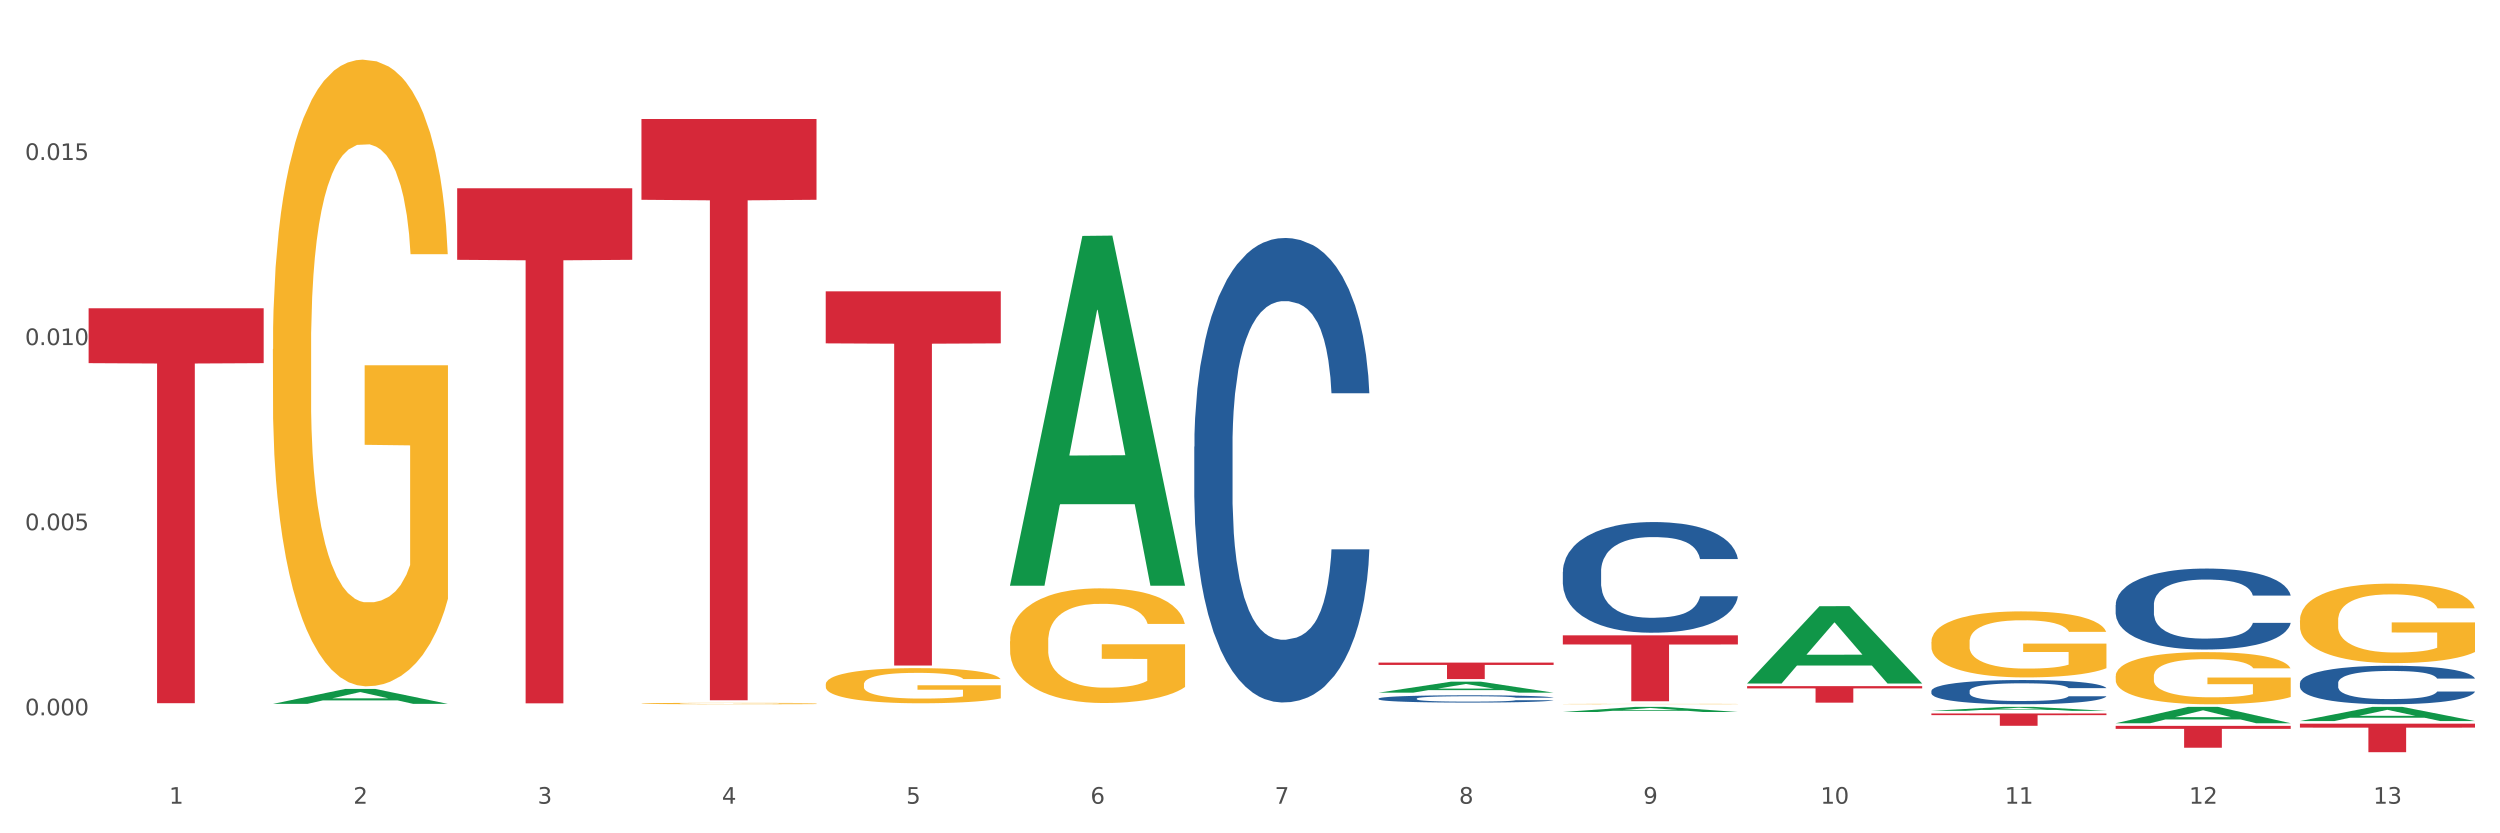 <?xml version="1.0" encoding="utf-8" standalone="no"?>
<!DOCTYPE svg PUBLIC "-//W3C//DTD SVG 1.1//EN"
  "http://www.w3.org/Graphics/SVG/1.1/DTD/svg11.dtd">
<svg xmlns:xlink="http://www.w3.org/1999/xlink" width="1080pt" height="360pt" viewBox="0 0 1080 360" xmlns="http://www.w3.org/2000/svg" version="1.1">
 <rect x="0" y="0" width="1080" height="360" fill="#333333" stroke="none"/>
 <defs>
  <style type="text/css">*{stroke-linejoin: round; stroke-linecap: butt}</style>
 </defs>
 <g id="figure_1">
  <g id="patch_1">
   <path d="M 0 360 
L 1080 360 
L 1080 0 
L 0 0 
z
" style="fill: #ffffff; stroke: #ffffff; stroke-linejoin: miter"/>
  </g>
  <g id="axes_1">
   <g id="matplotlib.axis_1">
    <g id="xtick_1">
     <g id="text_1">
      <!-- 1 -->
      <g style="fill: #4d4d4d" transform="translate(73.043 347.204) scale(0.096 -0.096)">
       <defs>
        <path id="DejaVuSans-31" d="M 794 531 
L 1825 531 
L 1825 4091 
L 703 3866 
L 703 4441 
L 1819 4666 
L 2450 4666 
L 2450 531 
L 3481 531 
L 3481 0 
L 794 0 
L 794 531 
z
" transform="scale(0.016)"/>
       </defs>
       <use xlink:href="#DejaVuSans-31"/>
      </g>
     </g>
    </g>
    <g id="xtick_2">
     <g id="text_2">
      <!-- 2 -->
      <g style="fill: #4d4d4d" transform="translate(152.65 347.204) scale(0.096 -0.096)">
       <defs>
        <path id="DejaVuSans-32" d="M 1228 531 
L 3431 531 
L 3431 0 
L 469 0 
L 469 531 
Q 828 903 1448 1529 
Q 2069 2156 2228 2338 
Q 2531 2678 2651 2914 
Q 2772 3150 2772 3378 
Q 2772 3750 2511 3984 
Q 2250 4219 1831 4219 
Q 1534 4219 1204 4116 
Q 875 4013 500 3803 
L 500 4441 
Q 881 4594 1212 4672 
Q 1544 4750 1819 4750 
Q 2544 4750 2975 4387 
Q 3406 4025 3406 3419 
Q 3406 3131 3298 2873 
Q 3191 2616 2906 2266 
Q 2828 2175 2409 1742 
Q 1991 1309 1228 531 
z
" transform="scale(0.016)"/>
       </defs>
       <use xlink:href="#DejaVuSans-32"/>
      </g>
     </g>
    </g>
    <g id="xtick_3">
     <g id="text_3">
      <!-- 3 -->
      <g style="fill: #4d4d4d" transform="translate(232.258 347.204) scale(0.096 -0.096)">
       <defs>
        <path id="DejaVuSans-33" d="M 2597 2516 
Q 3050 2419 3304 2112 
Q 3559 1806 3559 1356 
Q 3559 666 3084 287 
Q 2609 -91 1734 -91 
Q 1441 -91 1130 -33 
Q 819 25 488 141 
L 488 750 
Q 750 597 1062 519 
Q 1375 441 1716 441 
Q 2309 441 2620 675 
Q 2931 909 2931 1356 
Q 2931 1769 2642 2001 
Q 2353 2234 1838 2234 
L 1294 2234 
L 1294 2753 
L 1863 2753 
Q 2328 2753 2575 2939 
Q 2822 3125 2822 3475 
Q 2822 3834 2567 4026 
Q 2313 4219 1838 4219 
Q 1578 4219 1281 4162 
Q 984 4106 628 3988 
L 628 4550 
Q 988 4650 1302 4700 
Q 1616 4750 1894 4750 
Q 2613 4750 3031 4423 
Q 3450 4097 3450 3541 
Q 3450 3153 3228 2886 
Q 3006 2619 2597 2516 
z
" transform="scale(0.016)"/>
       </defs>
       <use xlink:href="#DejaVuSans-33"/>
      </g>
     </g>
    </g>
    <g id="xtick_4">
     <g id="text_4">
      <!-- 4 -->
      <g style="fill: #4d4d4d" transform="translate(311.865 347.204) scale(0.096 -0.096)">
       <defs>
        <path id="DejaVuSans-34" d="M 2419 4116 
L 825 1625 
L 2419 1625 
L 2419 4116 
z
M 2253 4666 
L 3047 4666 
L 3047 1625 
L 3713 1625 
L 3713 1100 
L 3047 1100 
L 3047 0 
L 2419 0 
L 2419 1100 
L 313 1100 
L 313 1709 
L 2253 4666 
z
" transform="scale(0.016)"/>
       </defs>
       <use xlink:href="#DejaVuSans-34"/>
      </g>
     </g>
    </g>
    <g id="xtick_5">
     <g id="text_5">
      <!-- 5 -->
      <g style="fill: #4d4d4d" transform="translate(391.473 347.204) scale(0.096 -0.096)">
       <defs>
        <path id="DejaVuSans-35" d="M 691 4666 
L 3169 4666 
L 3169 4134 
L 1269 4134 
L 1269 2991 
Q 1406 3038 1543 3061 
Q 1681 3084 1819 3084 
Q 2600 3084 3056 2656 
Q 3513 2228 3513 1497 
Q 3513 744 3044 326 
Q 2575 -91 1722 -91 
Q 1428 -91 1123 -41 
Q 819 9 494 109 
L 494 744 
Q 775 591 1075 516 
Q 1375 441 1709 441 
Q 2250 441 2565 725 
Q 2881 1009 2881 1497 
Q 2881 1984 2565 2268 
Q 2250 2553 1709 2553 
Q 1456 2553 1204 2497 
Q 953 2441 691 2322 
L 691 4666 
z
" transform="scale(0.016)"/>
       </defs>
       <use xlink:href="#DejaVuSans-35"/>
      </g>
     </g>
    </g>
    <g id="xtick_6">
     <g id="text_6">
      <!-- 6 -->
      <g style="fill: #4d4d4d" transform="translate(471.08 347.204) scale(0.096 -0.096)">
       <defs>
        <path id="DejaVuSans-36" d="M 2113 2584 
Q 1688 2584 1439 2293 
Q 1191 2003 1191 1497 
Q 1191 994 1439 701 
Q 1688 409 2113 409 
Q 2538 409 2786 701 
Q 3034 994 3034 1497 
Q 3034 2003 2786 2293 
Q 2538 2584 2113 2584 
z
M 3366 4563 
L 3366 3988 
Q 3128 4100 2886 4159 
Q 2644 4219 2406 4219 
Q 1781 4219 1451 3797 
Q 1122 3375 1075 2522 
Q 1259 2794 1537 2939 
Q 1816 3084 2150 3084 
Q 2853 3084 3261 2657 
Q 3669 2231 3669 1497 
Q 3669 778 3244 343 
Q 2819 -91 2113 -91 
Q 1303 -91 875 529 
Q 447 1150 447 2328 
Q 447 3434 972 4092 
Q 1497 4750 2381 4750 
Q 2619 4750 2861 4703 
Q 3103 4656 3366 4563 
z
" transform="scale(0.016)"/>
       </defs>
       <use xlink:href="#DejaVuSans-36"/>
      </g>
     </g>
    </g>
    <g id="xtick_7">
     <g id="text_7">
      <!-- 7 -->
      <g style="fill: #4d4d4d" transform="translate(550.688 347.204) scale(0.096 -0.096)">
       <defs>
        <path id="DejaVuSans-37" d="M 525 4666 
L 3525 4666 
L 3525 4397 
L 1831 0 
L 1172 0 
L 2766 4134 
L 525 4134 
L 525 4666 
z
" transform="scale(0.016)"/>
       </defs>
       <use xlink:href="#DejaVuSans-37"/>
      </g>
     </g>
    </g>
    <g id="xtick_8">
     <g id="text_8">
      <!-- 8 -->
      <g style="fill: #4d4d4d" transform="translate(630.295 347.204) scale(0.096 -0.096)">
       <defs>
        <path id="DejaVuSans-38" d="M 2034 2216 
Q 1584 2216 1326 1975 
Q 1069 1734 1069 1313 
Q 1069 891 1326 650 
Q 1584 409 2034 409 
Q 2484 409 2743 651 
Q 3003 894 3003 1313 
Q 3003 1734 2745 1975 
Q 2488 2216 2034 2216 
z
M 1403 2484 
Q 997 2584 770 2862 
Q 544 3141 544 3541 
Q 544 4100 942 4425 
Q 1341 4750 2034 4750 
Q 2731 4750 3128 4425 
Q 3525 4100 3525 3541 
Q 3525 3141 3298 2862 
Q 3072 2584 2669 2484 
Q 3125 2378 3379 2068 
Q 3634 1759 3634 1313 
Q 3634 634 3220 271 
Q 2806 -91 2034 -91 
Q 1263 -91 848 271 
Q 434 634 434 1313 
Q 434 1759 690 2068 
Q 947 2378 1403 2484 
z
M 1172 3481 
Q 1172 3119 1398 2916 
Q 1625 2713 2034 2713 
Q 2441 2713 2670 2916 
Q 2900 3119 2900 3481 
Q 2900 3844 2670 4047 
Q 2441 4250 2034 4250 
Q 1625 4250 1398 4047 
Q 1172 3844 1172 3481 
z
" transform="scale(0.016)"/>
       </defs>
       <use xlink:href="#DejaVuSans-38"/>
      </g>
     </g>
    </g>
    <g id="xtick_9">
     <g id="text_9">
      <!-- 9 -->
      <g style="fill: #4d4d4d" transform="translate(709.902 347.204) scale(0.096 -0.096)">
       <defs>
        <path id="DejaVuSans-39" d="M 703 97 
L 703 672 
Q 941 559 1184 500 
Q 1428 441 1663 441 
Q 2288 441 2617 861 
Q 2947 1281 2994 2138 
Q 2813 1869 2534 1725 
Q 2256 1581 1919 1581 
Q 1219 1581 811 2004 
Q 403 2428 403 3163 
Q 403 3881 828 4315 
Q 1253 4750 1959 4750 
Q 2769 4750 3195 4129 
Q 3622 3509 3622 2328 
Q 3622 1225 3098 567 
Q 2575 -91 1691 -91 
Q 1453 -91 1209 -44 
Q 966 3 703 97 
z
M 1959 2075 
Q 2384 2075 2632 2365 
Q 2881 2656 2881 3163 
Q 2881 3666 2632 3958 
Q 2384 4250 1959 4250 
Q 1534 4250 1286 3958 
Q 1038 3666 1038 3163 
Q 1038 2656 1286 2365 
Q 1534 2075 1959 2075 
z
" transform="scale(0.016)"/>
       </defs>
       <use xlink:href="#DejaVuSans-39"/>
      </g>
     </g>
    </g>
    <g id="xtick_10">
     <g id="text_10">
      <!-- 10 -->
      <g style="fill: #4d4d4d" transform="translate(786.456 347.204) scale(0.096 -0.096)">
       <defs>
        <path id="DejaVuSans-30" d="M 2034 4250 
Q 1547 4250 1301 3770 
Q 1056 3291 1056 2328 
Q 1056 1369 1301 889 
Q 1547 409 2034 409 
Q 2525 409 2770 889 
Q 3016 1369 3016 2328 
Q 3016 3291 2770 3770 
Q 2525 4250 2034 4250 
z
M 2034 4750 
Q 2819 4750 3233 4129 
Q 3647 3509 3647 2328 
Q 3647 1150 3233 529 
Q 2819 -91 2034 -91 
Q 1250 -91 836 529 
Q 422 1150 422 2328 
Q 422 3509 836 4129 
Q 1250 4750 2034 4750 
z
" transform="scale(0.016)"/>
       </defs>
       <use xlink:href="#DejaVuSans-31"/>
       <use xlink:href="#DejaVuSans-30" transform="translate(63.623 0)"/>
      </g>
     </g>
    </g>
    <g id="xtick_11">
     <g id="text_11">
      <!-- 11 -->
      <g style="fill: #4d4d4d" transform="translate(866.063 347.204) scale(0.096 -0.096)">
       <use xlink:href="#DejaVuSans-31"/>
       <use xlink:href="#DejaVuSans-31" transform="translate(63.623 0)"/>
      </g>
     </g>
    </g>
    <g id="xtick_12">
     <g id="text_12">
      <!-- 12 -->
      <g style="fill: #4d4d4d" transform="translate(945.671 347.204) scale(0.096 -0.096)">
       <use xlink:href="#DejaVuSans-31"/>
       <use xlink:href="#DejaVuSans-32" transform="translate(63.623 0)"/>
      </g>
     </g>
    </g>
    <g id="xtick_13">
     <g id="text_13">
      <!-- 13 -->
      <g style="fill: #4d4d4d" transform="translate(1025.278 347.204) scale(0.096 -0.096)">
       <use xlink:href="#DejaVuSans-31"/>
       <use xlink:href="#DejaVuSans-33" transform="translate(63.623 0)"/>
      </g>
     </g>
    </g>
    <g id="xtick_14"/>
    <g id="xtick_15"/>
    <g id="xtick_16"/>
    <g id="xtick_17"/>
    <g id="xtick_18"/>
    <g id="xtick_19"/>
    <g id="xtick_20"/>
    <g id="xtick_21"/>
    <g id="xtick_22"/>
    <g id="xtick_23"/>
    <g id="xtick_24"/>
    <g id="xtick_25"/>
   </g>
   <g id="matplotlib.axis_2">
    <g id="ytick_1">
     <g id="text_14">
      <!-- 0.000 -->
      <g style="fill: #4d4d4d" transform="translate(10.8 309.015) scale(0.096 -0.096)">
       <defs>
        <path id="DejaVuSans-2e" d="M 684 794 
L 1344 794 
L 1344 0 
L 684 0 
L 684 794 
z
" transform="scale(0.016)"/>
       </defs>
       <use xlink:href="#DejaVuSans-30"/>
       <use xlink:href="#DejaVuSans-2e" transform="translate(63.623 0)"/>
       <use xlink:href="#DejaVuSans-30" transform="translate(95.41 0)"/>
       <use xlink:href="#DejaVuSans-30" transform="translate(159.033 0)"/>
       <use xlink:href="#DejaVuSans-30" transform="translate(222.656 0)"/>
      </g>
     </g>
    </g>
    <g id="ytick_2">
     <g id="text_15">
      <!-- 0.005 -->
      <g style="fill: #4d4d4d" transform="translate(10.8 229.045) scale(0.096 -0.096)">
       <use xlink:href="#DejaVuSans-30"/>
       <use xlink:href="#DejaVuSans-2e" transform="translate(63.623 0)"/>
       <use xlink:href="#DejaVuSans-30" transform="translate(95.41 0)"/>
       <use xlink:href="#DejaVuSans-30" transform="translate(159.033 0)"/>
       <use xlink:href="#DejaVuSans-35" transform="translate(222.656 0)"/>
      </g>
     </g>
    </g>
    <g id="ytick_3">
     <g id="text_16">
      <!-- 0.010 -->
      <g style="fill: #4d4d4d" transform="translate(10.8 149.076) scale(0.096 -0.096)">
       <use xlink:href="#DejaVuSans-30"/>
       <use xlink:href="#DejaVuSans-2e" transform="translate(63.623 0)"/>
       <use xlink:href="#DejaVuSans-30" transform="translate(95.41 0)"/>
       <use xlink:href="#DejaVuSans-31" transform="translate(159.033 0)"/>
       <use xlink:href="#DejaVuSans-30" transform="translate(222.656 0)"/>
      </g>
     </g>
    </g>
    <g id="ytick_4">
     <g id="text_17">
      <!-- 0.015 -->
      <g style="fill: #4d4d4d" transform="translate(10.8 69.106) scale(0.096 -0.096)">
       <use xlink:href="#DejaVuSans-30"/>
       <use xlink:href="#DejaVuSans-2e" transform="translate(63.623 0)"/>
       <use xlink:href="#DejaVuSans-30" transform="translate(95.41 0)"/>
       <use xlink:href="#DejaVuSans-31" transform="translate(159.033 0)"/>
       <use xlink:href="#DejaVuSans-35" transform="translate(222.656 0)"/>
      </g>
     </g>
    </g>
    <g id="ytick_5"/>
    <g id="ytick_6"/>
    <g id="ytick_7"/>
    <g id="ytick_8"/>
   </g>
   <g id="PolyCollection_1">
    <path d="M 117.89 304.072 
L 117.968 304.066 
L 149.155 297.622 
L 162.097 297.616 
L 193.518 304.084 
L 178.548 304.084 
L 171.765 302.578 
L 139.565 302.578 
L 139.331 302.602 
L 132.782 304.084 
L 117.89 304.084 
L 117.89 304.072 
L 143.619 301.679 
L 167.711 301.673 
L 155.782 298.995 
L 155.626 298.983 
L 155.47 299.001 
L 143.541 301.673 
L 143.619 301.679 
L 117.89 304.072 
z
" clip-path="url(#p3de53c4662)" style="fill: #109648"/>
    <path d="M 595.535 301.779 
L 595.625 301.776 
L 595.625 301.695 
L 595.893 301.585 
L 596.876 301.383 
L 598.128 301.231 
L 600.273 301.052 
L 601.435 300.977 
L 602.955 300.893 
L 606.084 300.757 
L 609.66 300.642 
L 612.163 300.579 
L 614.04 300.538 
L 618.241 300.466 
L 620.655 300.434 
L 623.158 300.408 
L 625.304 300.391 
L 628.879 300.371 
L 631.74 300.362 
L 635.047 300.359 
L 637.819 300.362 
L 641.484 300.374 
L 646.847 300.408 
L 648.904 300.428 
L 651.675 300.463 
L 654.535 300.509 
L 656.86 300.555 
L 659.541 300.622 
L 662.313 300.708 
L 664.994 300.818 
L 666.872 300.919 
L 668.391 301.026 
L 669.732 301.156 
L 670.716 301.297 
L 671.163 301.415 
L 654.803 301.415 
L 654.357 301.308 
L 653.463 301.193 
L 652.569 301.115 
L 651.585 301.052 
L 650.066 300.98 
L 648.725 300.933 
L 646.49 300.879 
L 644.434 300.844 
L 642.735 300.824 
L 640.679 300.806 
L 636.299 300.789 
L 633.17 300.789 
L 631.204 300.795 
L 628.79 300.809 
L 626.734 300.83 
L 624.32 300.864 
L 622.443 300.902 
L 620.566 300.951 
L 619.493 300.985 
L 617.884 301.049 
L 616.811 301.101 
L 615.381 301.19 
L 614.576 301.254 
L 613.146 301.418 
L 612.52 301.539 
L 612.252 301.623 
L 612.073 301.715 
L 612.073 302.165 
L 612.61 302.367 
L 613.057 302.454 
L 613.772 302.552 
L 615.113 302.679 
L 617.079 302.803 
L 619.135 302.892 
L 620.834 302.947 
L 622.443 302.988 
L 624.052 303.019 
L 626.019 303.048 
L 627.628 303.065 
L 630.041 303.083 
L 632.902 303.091 
L 635.137 303.091 
L 639.696 303.077 
L 641.752 303.063 
L 643.719 303.042 
L 645.864 303.011 
L 647.563 302.976 
L 648.546 302.95 
L 650.155 302.895 
L 651.407 302.838 
L 652.479 302.771 
L 653.194 302.713 
L 653.999 302.627 
L 654.625 302.529 
L 654.803 302.477 
L 671.163 302.477 
L 670.805 302.581 
L 670.179 302.682 
L 668.928 302.817 
L 667.944 302.895 
L 666.425 302.99 
L 664.816 303.071 
L 662.581 303.161 
L 660.525 303.227 
L 658.379 303.285 
L 656.055 303.337 
L 651.853 303.409 
L 650.334 303.429 
L 647.116 303.464 
L 644.613 303.484 
L 640.947 303.504 
L 637.193 303.516 
L 633.26 303.518 
L 629.773 303.513 
L 625.929 303.495 
L 623.516 303.478 
L 620.834 303.452 
L 617.705 303.412 
L 614.755 303.363 
L 611.984 303.305 
L 609.391 303.239 
L 606.978 303.164 
L 603.849 303.039 
L 601.525 302.918 
L 599.826 302.806 
L 598.664 302.711 
L 597.502 302.589 
L 596.876 302.506 
L 595.893 302.304 
L 595.535 302.116 
L 595.535 301.779 
z
" clip-path="url(#p3de53c4662)" style="fill: #255c99"/>
    <path d="M 675.143 247.008 
L 675.232 246.964 
L 675.232 245.741 
L 675.5 244.082 
L 676.484 241.025 
L 677.735 238.71 
L 679.881 236.002 
L 681.043 234.867 
L 682.563 233.6 
L 685.691 231.548 
L 689.267 229.801 
L 691.77 228.84 
L 693.647 228.229 
L 697.849 227.137 
L 700.263 226.657 
L 702.766 226.264 
L 704.911 226.002 
L 708.487 225.696 
L 711.347 225.565 
L 714.655 225.521 
L 717.426 225.565 
L 721.091 225.74 
L 726.455 226.264 
L 728.511 226.569 
L 731.282 227.093 
L 734.143 227.792 
L 736.467 228.491 
L 739.149 229.495 
L 741.92 230.805 
L 744.602 232.465 
L 746.479 233.993 
L 747.999 235.609 
L 749.34 237.575 
L 750.323 239.714 
L 750.77 241.505 
L 734.411 241.505 
L 733.964 239.889 
L 733.07 238.142 
L 732.176 236.963 
L 731.193 236.002 
L 729.673 234.911 
L 728.332 234.212 
L 726.097 233.382 
L 724.041 232.858 
L 722.343 232.552 
L 720.287 232.29 
L 715.906 232.028 
L 712.778 232.028 
L 710.811 232.116 
L 708.397 232.334 
L 706.341 232.64 
L 703.928 233.164 
L 702.05 233.731 
L 700.173 234.474 
L 699.1 234.998 
L 697.491 235.959 
L 696.419 236.745 
L 694.988 238.099 
L 694.184 239.059 
L 692.753 241.549 
L 692.128 243.383 
L 691.86 244.649 
L 691.681 246.047 
L 691.681 252.86 
L 692.217 255.917 
L 692.664 257.227 
L 693.379 258.712 
L 694.72 260.633 
L 696.687 262.511 
L 698.743 263.865 
L 700.441 264.695 
L 702.05 265.306 
L 703.66 265.786 
L 705.626 266.223 
L 707.235 266.485 
L 709.649 266.747 
L 712.51 266.878 
L 714.744 266.878 
L 719.303 266.66 
L 721.359 266.442 
L 723.326 266.136 
L 725.472 265.655 
L 727.17 265.131 
L 728.153 264.738 
L 729.763 263.909 
L 731.014 263.035 
L 732.087 262.031 
L 732.802 261.157 
L 733.606 259.847 
L 734.232 258.362 
L 734.411 257.576 
L 750.77 257.576 
L 750.412 259.148 
L 749.787 260.677 
L 748.535 262.729 
L 747.552 263.909 
L 746.032 265.35 
L 744.423 266.573 
L 742.188 267.926 
L 740.132 268.931 
L 737.987 269.804 
L 735.662 270.59 
L 731.461 271.682 
L 729.941 271.988 
L 726.723 272.512 
L 724.22 272.818 
L 720.555 273.123 
L 716.8 273.298 
L 712.867 273.342 
L 709.381 273.254 
L 705.537 272.992 
L 703.123 272.73 
L 700.441 272.337 
L 697.313 271.726 
L 694.363 270.983 
L 691.591 270.11 
L 688.999 269.106 
L 686.585 267.97 
L 683.457 266.092 
L 681.132 264.258 
L 679.434 262.555 
L 678.272 261.114 
L 677.11 259.279 
L 676.484 258.013 
L 675.5 254.956 
L 675.143 252.117 
L 675.143 247.008 
z
" clip-path="url(#p3de53c4662)" style="fill: #255c99"/>
    <path d="M 834.358 298.478 
L 834.447 298.469 
L 834.447 298.201 
L 834.715 297.837 
L 835.699 297.167 
L 836.95 296.66 
L 839.096 296.067 
L 840.258 295.818 
L 841.778 295.54 
L 844.906 295.091 
L 848.482 294.708 
L 850.985 294.497 
L 852.862 294.363 
L 857.064 294.124 
L 859.478 294.019 
L 861.981 293.933 
L 864.126 293.875 
L 867.702 293.808 
L 870.562 293.779 
L 873.87 293.77 
L 876.641 293.779 
L 880.306 293.818 
L 885.67 293.933 
L 887.726 294 
L 890.497 294.114 
L 893.358 294.268 
L 895.682 294.421 
L 898.364 294.641 
L 901.135 294.928 
L 903.817 295.292 
L 905.694 295.627 
L 907.214 295.981 
L 908.555 296.411 
L 909.538 296.88 
L 909.985 297.273 
L 893.626 297.273 
L 893.179 296.919 
L 892.285 296.536 
L 891.391 296.277 
L 890.408 296.067 
L 888.888 295.827 
L 887.547 295.674 
L 885.312 295.493 
L 883.256 295.378 
L 881.558 295.311 
L 879.502 295.253 
L 875.121 295.196 
L 871.993 295.196 
L 870.026 295.215 
L 867.612 295.263 
L 865.556 295.33 
L 863.143 295.445 
L 861.265 295.569 
L 859.388 295.732 
L 858.315 295.847 
L 856.706 296.057 
L 855.634 296.229 
L 854.203 296.526 
L 853.399 296.737 
L 851.968 297.282 
L 851.343 297.684 
L 851.075 297.962 
L 850.896 298.268 
L 850.896 299.761 
L 851.432 300.431 
L 851.879 300.718 
L 852.594 301.043 
L 853.935 301.464 
L 855.902 301.876 
L 857.958 302.173 
L 859.656 302.354 
L 861.265 302.488 
L 862.875 302.594 
L 864.841 302.689 
L 866.45 302.747 
L 868.864 302.804 
L 871.724 302.833 
L 873.959 302.833 
L 878.518 302.785 
L 880.574 302.737 
L 882.541 302.67 
L 884.687 302.565 
L 886.385 302.45 
L 887.368 302.364 
L 888.977 302.182 
L 890.229 301.991 
L 891.302 301.771 
L 892.017 301.579 
L 892.821 301.292 
L 893.447 300.967 
L 893.626 300.794 
L 909.985 300.794 
L 909.627 301.139 
L 909.002 301.474 
L 907.75 301.924 
L 906.767 302.182 
L 905.247 302.498 
L 903.638 302.766 
L 901.403 303.063 
L 899.347 303.283 
L 897.202 303.474 
L 894.877 303.646 
L 890.676 303.886 
L 889.156 303.953 
L 885.938 304.068 
L 883.435 304.135 
L 879.77 304.202 
L 876.015 304.24 
L 872.082 304.249 
L 868.596 304.23 
L 864.752 304.173 
L 862.338 304.115 
L 859.656 304.029 
L 856.528 303.895 
L 853.578 303.733 
L 850.806 303.541 
L 848.214 303.321 
L 845.8 303.072 
L 842.672 302.661 
L 840.347 302.259 
L 838.649 301.886 
L 837.487 301.57 
L 836.325 301.168 
L 835.699 300.89 
L 834.715 300.22 
L 834.358 299.598 
L 834.358 298.478 
z
" clip-path="url(#p3de53c4662)" style="fill: #255c99"/>
    <path d="M 913.965 261.333 
L 914.055 261.302 
L 914.055 260.407 
L 914.323 259.193 
L 915.306 256.956 
L 916.558 255.263 
L 918.703 253.282 
L 919.865 252.451 
L 921.385 251.524 
L 924.514 250.022 
L 928.09 248.744 
L 930.593 248.041 
L 932.47 247.594 
L 936.671 246.795 
L 939.085 246.444 
L 941.588 246.156 
L 943.734 245.965 
L 947.309 245.741 
L 950.17 245.645 
L 953.477 245.613 
L 956.249 245.645 
L 959.914 245.773 
L 965.277 246.156 
L 967.333 246.38 
L 970.105 246.763 
L 972.965 247.275 
L 975.29 247.786 
L 977.971 248.521 
L 980.743 249.479 
L 983.424 250.693 
L 985.302 251.812 
L 986.821 252.994 
L 988.162 254.432 
L 989.146 255.997 
L 989.593 257.308 
L 973.233 257.308 
L 972.786 256.125 
L 971.893 254.847 
L 970.999 253.984 
L 970.015 253.282 
L 968.496 252.483 
L 967.155 251.972 
L 964.92 251.364 
L 962.864 250.981 
L 961.165 250.757 
L 959.109 250.566 
L 954.729 250.374 
L 951.6 250.374 
L 949.634 250.438 
L 947.22 250.598 
L 945.164 250.821 
L 942.75 251.205 
L 940.873 251.62 
L 938.996 252.163 
L 937.923 252.547 
L 936.314 253.25 
L 935.241 253.825 
L 933.811 254.815 
L 933.006 255.518 
L 931.576 257.339 
L 930.95 258.681 
L 930.682 259.608 
L 930.503 260.631 
L 930.503 265.615 
L 931.04 267.852 
L 931.487 268.81 
L 932.202 269.897 
L 933.543 271.303 
L 935.509 272.677 
L 937.565 273.667 
L 939.264 274.274 
L 940.873 274.721 
L 942.482 275.073 
L 944.449 275.392 
L 946.058 275.584 
L 948.471 275.776 
L 951.332 275.872 
L 953.567 275.872 
L 958.126 275.712 
L 960.182 275.552 
L 962.149 275.329 
L 964.294 274.977 
L 965.993 274.594 
L 966.976 274.306 
L 968.585 273.699 
L 969.836 273.06 
L 970.909 272.325 
L 971.624 271.686 
L 972.429 270.727 
L 973.055 269.641 
L 973.233 269.066 
L 989.593 269.066 
L 989.235 270.216 
L 988.609 271.335 
L 987.358 272.836 
L 986.374 273.699 
L 984.855 274.753 
L 983.246 275.648 
L 981.011 276.639 
L 978.955 277.373 
L 976.809 278.013 
L 974.485 278.588 
L 970.283 279.386 
L 968.764 279.61 
L 965.546 279.994 
L 963.043 280.217 
L 959.377 280.441 
L 955.623 280.569 
L 951.69 280.601 
L 948.203 280.537 
L 944.359 280.345 
L 941.946 280.153 
L 939.264 279.866 
L 936.135 279.418 
L 933.185 278.875 
L 930.414 278.236 
L 927.821 277.501 
L 925.408 276.671 
L 922.279 275.297 
L 919.955 273.955 
L 918.256 272.708 
L 917.094 271.654 
L 915.932 270.312 
L 915.306 269.385 
L 914.323 267.149 
L 913.965 265.072 
L 913.965 261.333 
z
" clip-path="url(#p3de53c4662)" style="fill: #255c99"/>
    <path d="M 993.573 295.074 
L 993.662 295.059 
L 993.662 294.633 
L 993.93 294.055 
L 994.914 292.989 
L 996.165 292.183 
L 998.311 291.24 
L 999.473 290.844 
L 1000.993 290.403 
L 1004.121 289.688 
L 1007.697 289.079 
L 1010.2 288.744 
L 1012.077 288.531 
L 1016.279 288.151 
L 1018.693 287.983 
L 1021.196 287.846 
L 1023.341 287.755 
L 1026.917 287.649 
L 1029.777 287.603 
L 1033.085 287.588 
L 1035.856 287.603 
L 1039.521 287.664 
L 1044.885 287.846 
L 1046.941 287.953 
L 1049.712 288.136 
L 1052.573 288.379 
L 1054.897 288.622 
L 1057.579 288.972 
L 1060.35 289.429 
L 1063.032 290.007 
L 1064.909 290.54 
L 1066.429 291.103 
L 1067.77 291.787 
L 1068.753 292.533 
L 1069.2 293.157 
L 1052.841 293.157 
L 1052.394 292.594 
L 1051.5 291.985 
L 1050.606 291.574 
L 1049.623 291.24 
L 1048.103 290.859 
L 1046.762 290.616 
L 1044.527 290.327 
L 1042.471 290.144 
L 1040.773 290.038 
L 1038.717 289.946 
L 1034.336 289.855 
L 1031.208 289.855 
L 1029.241 289.885 
L 1026.827 289.961 
L 1024.771 290.068 
L 1022.358 290.251 
L 1020.48 290.448 
L 1018.603 290.707 
L 1017.53 290.89 
L 1015.921 291.224 
L 1014.849 291.498 
L 1013.418 291.97 
L 1012.614 292.305 
L 1011.183 293.172 
L 1010.558 293.811 
L 1010.29 294.252 
L 1010.111 294.739 
L 1010.111 297.113 
L 1010.647 298.178 
L 1011.094 298.635 
L 1011.809 299.152 
L 1013.15 299.822 
L 1015.117 300.476 
L 1017.173 300.947 
L 1018.871 301.237 
L 1020.48 301.45 
L 1022.089 301.617 
L 1024.056 301.769 
L 1025.665 301.86 
L 1028.079 301.952 
L 1030.939 301.997 
L 1033.174 301.997 
L 1037.733 301.921 
L 1039.789 301.845 
L 1041.756 301.739 
L 1043.902 301.571 
L 1045.6 301.389 
L 1046.583 301.252 
L 1048.192 300.963 
L 1049.444 300.658 
L 1050.517 300.308 
L 1051.232 300.004 
L 1052.036 299.548 
L 1052.662 299.03 
L 1052.841 298.756 
L 1069.2 298.756 
L 1068.842 299.304 
L 1068.217 299.837 
L 1066.965 300.552 
L 1065.982 300.963 
L 1064.462 301.465 
L 1062.853 301.891 
L 1060.618 302.363 
L 1058.562 302.713 
L 1056.417 303.017 
L 1054.092 303.291 
L 1049.891 303.671 
L 1048.371 303.778 
L 1045.153 303.96 
L 1042.65 304.067 
L 1038.985 304.173 
L 1035.23 304.234 
L 1031.297 304.249 
L 1027.811 304.219 
L 1023.967 304.128 
L 1021.553 304.036 
L 1018.871 303.899 
L 1015.743 303.686 
L 1012.793 303.428 
L 1010.021 303.123 
L 1007.429 302.773 
L 1005.015 302.378 
L 1001.887 301.724 
L 999.562 301.084 
L 997.864 300.491 
L 996.702 299.989 
L 995.54 299.35 
L 994.914 298.909 
L 993.93 297.843 
L 993.573 296.854 
L 993.573 295.074 
z
" clip-path="url(#p3de53c4662)" style="fill: #255c99"/>
    <path d="M 993.573 312.622 
L 1069.2 312.622 
L 1069.2 314.335 
L 1039.451 314.346 
L 1039.451 324.95 
L 1023.143 324.95 
L 1023.143 314.346 
L 993.573 314.335 
L 993.573 312.633 
L 993.573 312.622 
z
" clip-path="url(#p3de53c4662)" style="fill: #d62839"/>
    <path d="M 913.965 313.561 
L 989.593 313.561 
L 989.593 314.875 
L 959.843 314.884 
L 959.843 323.017 
L 943.535 323.017 
L 943.535 314.884 
L 913.965 314.875 
L 913.965 313.57 
L 913.965 313.561 
z
" clip-path="url(#p3de53c4662)" style="fill: #d62839"/>
    <path d="M 834.358 308.207 
L 909.985 308.207 
L 909.985 308.949 
L 880.236 308.954 
L 880.236 313.545 
L 863.928 313.545 
L 863.928 308.954 
L 834.358 308.949 
L 834.358 308.212 
L 834.358 308.207 
z
" clip-path="url(#p3de53c4662)" style="fill: #d62839"/>
    <path d="M 754.75 296.401 
L 830.378 296.401 
L 830.378 297.396 
L 800.628 297.403 
L 800.628 303.559 
L 784.32 303.559 
L 784.32 297.403 
L 754.75 297.396 
L 754.75 296.408 
L 754.75 296.401 
z
" clip-path="url(#p3de53c4662)" style="fill: #d62839"/>
    <path d="M 675.143 274.46 
L 750.77 274.46 
L 750.77 278.418 
L 721.021 278.445 
L 721.021 302.942 
L 704.713 302.942 
L 704.713 278.445 
L 675.143 278.418 
L 675.143 274.487 
L 675.143 274.46 
z
" clip-path="url(#p3de53c4662)" style="fill: #d62839"/>
    <path d="M 595.535 286.258 
L 671.163 286.258 
L 671.163 287.245 
L 641.413 287.252 
L 641.413 293.364 
L 625.105 293.364 
L 625.105 287.252 
L 595.535 287.245 
L 595.535 286.265 
L 595.535 286.258 
z
" clip-path="url(#p3de53c4662)" style="fill: #d62839"/>
    <path d="M 356.713 125.865 
L 432.34 125.865 
L 432.34 148.329 
L 402.591 148.481 
L 402.591 287.513 
L 386.283 287.513 
L 386.283 148.481 
L 356.713 148.329 
L 356.713 126.017 
L 356.713 125.865 
z
" clip-path="url(#p3de53c4662)" style="fill: #d62839"/>
    <path d="M 277.105 51.413 
L 352.733 51.413 
L 352.733 86.307 
L 322.984 86.543 
L 322.984 302.507 
L 306.675 302.507 
L 306.675 86.543 
L 277.105 86.307 
L 277.105 51.649 
L 277.105 51.413 
z
" clip-path="url(#p3de53c4662)" style="fill: #d62839"/>
    <path d="M 197.498 81.32 
L 273.125 81.32 
L 273.125 112.241 
L 243.376 112.45 
L 243.376 303.826 
L 227.068 303.826 
L 227.068 112.45 
L 197.498 112.241 
L 197.498 81.529 
L 197.498 81.32 
z
" clip-path="url(#p3de53c4662)" style="fill: #d62839"/>
    <path d="M 38.283 133.168 
L 113.91 133.168 
L 113.91 156.879 
L 84.161 157.039 
L 84.161 303.787 
L 67.853 303.787 
L 67.853 157.039 
L 38.283 156.879 
L 38.283 133.329 
L 38.283 133.168 
z
" clip-path="url(#p3de53c4662)" style="fill: #d62839"/>
    <path d="M 993.573 267.999 
L 993.662 267.968 
L 993.662 266.839 
L 993.841 265.867 
L 994.734 263.515 
L 996.073 261.571 
L 997.055 260.536 
L 998.037 259.689 
L 999.198 258.843 
L 1000.627 257.965 
L 1003.216 256.679 
L 1004.823 256.02 
L 1006.788 255.331 
L 1010.359 254.327 
L 1012.948 253.763 
L 1015.627 253.292 
L 1020.002 252.728 
L 1022.859 252.477 
L 1025.895 252.289 
L 1029.556 252.163 
L 1032.324 252.132 
L 1038.396 252.226 
L 1043.574 252.508 
L 1046.074 252.728 
L 1049.289 253.104 
L 1050.985 253.355 
L 1053.753 253.857 
L 1056.61 254.515 
L 1058.575 255.08 
L 1061.521 256.146 
L 1063.753 257.212 
L 1065.807 258.529 
L 1066.879 259.439 
L 1067.682 260.285 
L 1068.396 261.257 
L 1069.111 262.794 
L 1053.039 262.794 
L 1052.414 261.696 
L 1051.432 260.662 
L 1050.003 259.658 
L 1048.753 259.031 
L 1046.61 258.247 
L 1044.646 257.745 
L 1042.592 257.369 
L 1040.092 257.055 
L 1038.128 256.899 
L 1035.36 256.773 
L 1029.913 256.804 
L 1026.252 257.055 
L 1023.752 257.369 
L 1022.145 257.651 
L 1020.717 257.965 
L 1019.109 258.404 
L 1017.234 259.062 
L 1015.895 259.658 
L 1014.556 260.411 
L 1013.484 261.163 
L 1012.502 262.041 
L 1011.698 262.982 
L 1011.073 263.954 
L 1010.538 265.146 
L 1010.091 267.121 
L 1010.091 271.417 
L 1010.27 272.389 
L 1010.716 273.675 
L 1011.252 274.647 
L 1012.145 275.808 
L 1012.948 276.592 
L 1014.466 277.72 
L 1016.163 278.661 
L 1017.502 279.257 
L 1018.841 279.759 
L 1021.163 280.449 
L 1023.752 281.013 
L 1025.985 281.358 
L 1029.02 281.672 
L 1031.074 281.797 
L 1032.86 281.86 
L 1037.235 281.86 
L 1040.36 281.766 
L 1043.842 281.546 
L 1046.521 281.264 
L 1048.753 280.919 
L 1051.253 280.354 
L 1052.86 279.821 
L 1052.86 273.268 
L 1033.217 273.236 
L 1033.217 268.877 
L 1069.2 268.877 
L 1069.2 281.672 
L 1067.682 282.33 
L 1065.986 282.926 
L 1064.2 283.459 
L 1061.521 284.117 
L 1058.307 284.745 
L 1055.45 285.184 
L 1052.414 285.56 
L 1048.842 285.905 
L 1044.199 286.218 
L 1041.342 286.344 
L 1037.771 286.438 
L 1033.574 286.469 
L 1029.913 286.407 
L 1026.342 286.25 
L 1022.592 285.968 
L 1018.931 285.56 
L 1016.163 285.152 
L 1013.395 284.651 
L 1010.448 283.992 
L 1008.127 283.365 
L 1006.341 282.8 
L 1004.377 282.079 
L 1002.234 281.138 
L 1000.627 280.292 
L 999.198 279.414 
L 997.68 278.285 
L 996.609 277.313 
L 995.537 276.09 
L 994.912 275.18 
L 994.198 273.769 
L 993.662 271.794 
L 993.573 267.999 
z
" clip-path="url(#p3de53c4662)" style="fill: #f7b32b"/>
    <path d="M 913.965 292.13 
L 914.055 292.11 
L 914.055 291.369 
L 914.233 290.731 
L 915.126 289.188 
L 916.465 287.912 
L 917.448 287.233 
L 918.43 286.678 
L 919.591 286.122 
L 921.019 285.546 
L 923.609 284.703 
L 925.216 284.27 
L 927.18 283.818 
L 930.752 283.159 
L 933.341 282.789 
L 936.02 282.48 
L 940.395 282.11 
L 943.252 281.945 
L 946.288 281.822 
L 949.949 281.74 
L 952.716 281.719 
L 958.788 281.781 
L 963.967 281.966 
L 966.467 282.11 
L 969.681 282.357 
L 971.378 282.522 
L 974.146 282.851 
L 977.003 283.283 
L 978.967 283.653 
L 981.914 284.353 
L 984.146 285.052 
L 986.2 285.917 
L 987.271 286.513 
L 988.075 287.069 
L 988.789 287.707 
L 989.503 288.715 
L 973.431 288.715 
L 972.806 287.995 
L 971.824 287.316 
L 970.396 286.657 
L 969.146 286.246 
L 967.003 285.731 
L 965.038 285.402 
L 962.985 285.155 
L 960.485 284.949 
L 958.52 284.847 
L 955.752 284.764 
L 950.306 284.785 
L 946.645 284.949 
L 944.145 285.155 
L 942.538 285.34 
L 941.109 285.546 
L 939.502 285.834 
L 937.627 286.266 
L 936.287 286.657 
L 934.948 287.151 
L 933.877 287.645 
L 932.894 288.221 
L 932.091 288.838 
L 931.466 289.476 
L 930.93 290.258 
L 930.484 291.554 
L 930.484 294.373 
L 930.662 295.011 
L 931.109 295.855 
L 931.644 296.492 
L 932.537 297.254 
L 933.341 297.768 
L 934.859 298.509 
L 936.555 299.126 
L 937.895 299.517 
L 939.234 299.846 
L 941.555 300.299 
L 944.145 300.669 
L 946.377 300.896 
L 949.413 301.101 
L 951.466 301.184 
L 953.252 301.225 
L 957.627 301.225 
L 960.752 301.163 
L 964.235 301.019 
L 966.913 300.834 
L 969.146 300.608 
L 971.646 300.237 
L 973.253 299.887 
L 973.253 295.587 
L 953.609 295.566 
L 953.609 292.706 
L 989.593 292.706 
L 989.593 301.101 
L 988.075 301.533 
L 986.378 301.924 
L 984.592 302.274 
L 981.914 302.706 
L 978.699 303.118 
L 975.842 303.406 
L 972.806 303.653 
L 969.235 303.879 
L 964.592 304.085 
L 961.735 304.167 
L 958.163 304.229 
L 953.967 304.249 
L 950.306 304.208 
L 946.734 304.105 
L 942.984 303.92 
L 939.323 303.653 
L 936.555 303.385 
L 933.787 303.056 
L 930.841 302.624 
L 928.519 302.212 
L 926.734 301.842 
L 924.769 301.369 
L 922.626 300.752 
L 921.019 300.196 
L 919.591 299.62 
L 918.073 298.879 
L 917.001 298.241 
L 915.93 297.439 
L 915.305 296.842 
L 914.59 295.916 
L 914.055 294.62 
L 913.965 292.13 
z
" clip-path="url(#p3de53c4662)" style="fill: #f7b32b"/>
    <path d="M 834.358 277.298 
L 834.447 277.272 
L 834.447 276.334 
L 834.626 275.526 
L 835.519 273.571 
L 836.858 271.954 
L 837.84 271.094 
L 838.822 270.39 
L 839.983 269.687 
L 841.412 268.957 
L 844.001 267.888 
L 845.608 267.341 
L 847.573 266.767 
L 851.144 265.933 
L 853.733 265.464 
L 856.412 265.073 
L 860.787 264.604 
L 863.644 264.395 
L 866.68 264.239 
L 870.341 264.134 
L 873.109 264.108 
L 879.181 264.187 
L 884.359 264.421 
L 886.859 264.604 
L 890.074 264.916 
L 891.77 265.125 
L 894.538 265.542 
L 897.395 266.089 
L 899.36 266.559 
L 902.306 267.445 
L 904.538 268.331 
L 906.592 269.426 
L 907.664 270.182 
L 908.467 270.886 
L 909.181 271.694 
L 909.896 272.971 
L 893.824 272.971 
L 893.199 272.059 
L 892.217 271.199 
L 890.788 270.364 
L 889.538 269.843 
L 887.395 269.191 
L 885.431 268.774 
L 883.377 268.462 
L 880.877 268.201 
L 878.913 268.071 
L 876.145 267.966 
L 870.698 267.992 
L 867.037 268.201 
L 864.537 268.462 
L 862.93 268.696 
L 861.502 268.957 
L 859.894 269.322 
L 858.019 269.869 
L 856.68 270.364 
L 855.341 270.99 
L 854.269 271.616 
L 853.287 272.346 
L 852.483 273.127 
L 851.858 273.936 
L 851.323 274.926 
L 850.876 276.568 
L 850.876 280.139 
L 851.055 280.948 
L 851.501 282.016 
L 852.037 282.824 
L 852.93 283.789 
L 853.733 284.44 
L 855.251 285.379 
L 856.948 286.161 
L 858.287 286.656 
L 859.626 287.073 
L 861.948 287.647 
L 864.537 288.116 
L 866.77 288.403 
L 869.805 288.663 
L 871.859 288.768 
L 873.645 288.82 
L 878.02 288.82 
L 881.145 288.741 
L 884.627 288.559 
L 887.306 288.324 
L 889.538 288.038 
L 892.038 287.568 
L 893.645 287.125 
L 893.645 281.677 
L 874.002 281.651 
L 874.002 278.028 
L 909.985 278.028 
L 909.985 288.663 
L 908.467 289.211 
L 906.771 289.706 
L 904.985 290.149 
L 902.306 290.696 
L 899.092 291.218 
L 896.235 291.583 
L 893.199 291.896 
L 889.627 292.182 
L 884.984 292.443 
L 882.127 292.547 
L 878.556 292.625 
L 874.359 292.651 
L 870.698 292.599 
L 867.127 292.469 
L 863.377 292.234 
L 859.716 291.896 
L 856.948 291.557 
L 854.18 291.14 
L 851.233 290.592 
L 848.912 290.071 
L 847.126 289.602 
L 845.162 289.002 
L 843.019 288.22 
L 841.412 287.516 
L 839.983 286.786 
L 838.465 285.848 
L 837.394 285.04 
L 836.322 284.023 
L 835.697 283.267 
L 834.983 282.094 
L 834.447 280.452 
L 834.358 277.298 
z
" clip-path="url(#p3de53c4662)" style="fill: #f7b32b"/>
    <path d="M 675.143 304.148 
L 675.232 304.148 
L 675.232 304.142 
L 675.411 304.136 
L 676.304 304.123 
L 677.643 304.113 
L 678.625 304.107 
L 679.607 304.102 
L 680.768 304.098 
L 682.197 304.093 
L 684.786 304.086 
L 686.393 304.082 
L 688.358 304.078 
L 691.929 304.073 
L 694.518 304.07 
L 697.197 304.067 
L 701.572 304.064 
L 704.429 304.063 
L 707.465 304.062 
L 711.126 304.061 
L 713.894 304.061 
L 719.966 304.061 
L 725.144 304.063 
L 727.644 304.064 
L 730.859 304.066 
L 732.555 304.068 
L 735.323 304.07 
L 738.18 304.074 
L 740.145 304.077 
L 743.091 304.083 
L 745.323 304.089 
L 747.377 304.096 
L 748.449 304.101 
L 749.252 304.106 
L 749.966 304.111 
L 750.681 304.119 
L 734.609 304.119 
L 733.984 304.113 
L 733.002 304.108 
L 731.573 304.102 
L 730.323 304.099 
L 728.18 304.094 
L 726.216 304.092 
L 724.162 304.09 
L 721.662 304.088 
L 719.698 304.087 
L 716.93 304.086 
L 711.483 304.087 
L 707.822 304.088 
L 705.322 304.09 
L 703.715 304.091 
L 702.287 304.093 
L 700.679 304.095 
L 698.804 304.099 
L 697.465 304.102 
L 696.126 304.106 
L 695.054 304.11 
L 694.072 304.115 
L 693.268 304.12 
L 692.643 304.126 
L 692.108 304.132 
L 691.661 304.143 
L 691.661 304.167 
L 691.84 304.172 
L 692.286 304.179 
L 692.822 304.184 
L 693.715 304.191 
L 694.518 304.195 
L 696.036 304.201 
L 697.733 304.207 
L 699.072 304.21 
L 700.411 304.213 
L 702.733 304.216 
L 705.322 304.219 
L 707.555 304.221 
L 710.59 304.223 
L 712.644 304.224 
L 714.43 304.224 
L 718.805 304.224 
L 721.93 304.224 
L 725.412 304.222 
L 728.091 304.221 
L 730.323 304.219 
L 732.823 304.216 
L 734.43 304.213 
L 734.43 304.177 
L 714.787 304.177 
L 714.787 304.153 
L 750.77 304.153 
L 750.77 304.223 
L 749.252 304.227 
L 747.556 304.23 
L 745.77 304.233 
L 743.091 304.236 
L 739.877 304.24 
L 737.02 304.242 
L 733.984 304.244 
L 730.412 304.246 
L 725.769 304.248 
L 722.912 304.249 
L 719.341 304.249 
L 715.144 304.249 
L 711.483 304.249 
L 707.912 304.248 
L 704.162 304.247 
L 700.501 304.244 
L 697.733 304.242 
L 694.965 304.239 
L 692.018 304.236 
L 689.697 304.232 
L 687.911 304.229 
L 685.947 304.225 
L 683.804 304.22 
L 682.197 304.215 
L 680.768 304.211 
L 679.25 304.204 
L 678.179 304.199 
L 677.107 304.192 
L 676.482 304.187 
L 675.768 304.18 
L 675.232 304.169 
L 675.143 304.148 
z
" clip-path="url(#p3de53c4662)" style="fill: #f7b32b"/>
    <path d="M 436.32 277.057 
L 436.41 277.012 
L 436.41 275.383 
L 436.588 273.98 
L 437.481 270.586 
L 438.821 267.781 
L 439.803 266.288 
L 440.785 265.066 
L 441.946 263.844 
L 443.374 262.577 
L 445.964 260.722 
L 447.571 259.772 
L 449.535 258.776 
L 453.107 257.328 
L 455.696 256.514 
L 458.375 255.835 
L 462.75 255.02 
L 465.607 254.658 
L 468.643 254.387 
L 472.304 254.206 
L 475.072 254.161 
L 481.143 254.296 
L 486.322 254.704 
L 488.822 255.02 
L 492.036 255.563 
L 493.733 255.925 
L 496.501 256.649 
L 499.358 257.6 
L 501.322 258.414 
L 504.269 259.953 
L 506.501 261.491 
L 508.555 263.392 
L 509.626 264.704 
L 510.43 265.926 
L 511.144 267.328 
L 511.858 269.546 
L 495.786 269.546 
L 495.161 267.962 
L 494.179 266.469 
L 492.751 265.021 
L 491.501 264.116 
L 489.358 262.984 
L 487.393 262.26 
L 485.34 261.717 
L 482.84 261.265 
L 480.875 261.039 
L 478.107 260.858 
L 472.661 260.903 
L 469 261.265 
L 466.5 261.717 
L 464.893 262.125 
L 463.464 262.577 
L 461.857 263.211 
L 459.982 264.161 
L 458.643 265.021 
L 457.303 266.107 
L 456.232 267.193 
L 455.25 268.46 
L 454.446 269.817 
L 453.821 271.22 
L 453.285 272.939 
L 452.839 275.79 
L 452.839 281.989 
L 453.017 283.392 
L 453.464 285.247 
L 454 286.65 
L 454.892 288.324 
L 455.696 289.456 
L 457.214 291.085 
L 458.91 292.442 
L 460.25 293.302 
L 461.589 294.026 
L 463.911 295.021 
L 466.5 295.836 
L 468.732 296.334 
L 471.768 296.786 
L 473.822 296.967 
L 475.607 297.058 
L 479.982 297.058 
L 483.107 296.922 
L 486.59 296.605 
L 489.268 296.198 
L 491.501 295.7 
L 494.001 294.886 
L 495.608 294.116 
L 495.608 284.659 
L 475.964 284.614 
L 475.964 278.324 
L 511.948 278.324 
L 511.948 296.786 
L 510.43 297.736 
L 508.733 298.596 
L 506.947 299.365 
L 504.269 300.316 
L 501.054 301.221 
L 498.197 301.854 
L 495.161 302.397 
L 491.59 302.895 
L 486.947 303.347 
L 484.09 303.528 
L 480.518 303.664 
L 476.322 303.709 
L 472.661 303.619 
L 469.089 303.393 
L 465.339 302.985 
L 461.678 302.397 
L 458.91 301.809 
L 456.142 301.085 
L 453.196 300.135 
L 450.874 299.23 
L 449.089 298.415 
L 447.124 297.374 
L 444.981 296.017 
L 443.374 294.795 
L 441.946 293.528 
L 440.428 291.899 
L 439.356 290.496 
L 438.285 288.732 
L 437.66 287.419 
L 436.945 285.383 
L 436.41 282.532 
L 436.32 277.057 
z
" clip-path="url(#p3de53c4662)" style="fill: #f7b32b"/>
    <path d="M 356.713 295.649 
L 356.802 295.635 
L 356.802 295.136 
L 356.981 294.706 
L 357.874 293.666 
L 359.213 292.806 
L 360.195 292.348 
L 361.177 291.973 
L 362.338 291.599 
L 363.767 291.211 
L 366.356 290.642 
L 367.963 290.351 
L 369.928 290.046 
L 373.499 289.602 
L 376.089 289.352 
L 378.767 289.144 
L 383.142 288.894 
L 385.999 288.784 
L 389.035 288.7 
L 392.696 288.645 
L 395.464 288.631 
L 401.536 288.673 
L 406.714 288.797 
L 409.214 288.894 
L 412.429 289.061 
L 414.125 289.172 
L 416.893 289.394 
L 419.75 289.685 
L 421.715 289.935 
L 424.661 290.406 
L 426.893 290.878 
L 428.947 291.46 
L 430.019 291.863 
L 430.822 292.237 
L 431.536 292.667 
L 432.251 293.347 
L 416.179 293.347 
L 415.554 292.861 
L 414.572 292.403 
L 413.143 291.96 
L 411.893 291.682 
L 409.75 291.335 
L 407.786 291.114 
L 405.732 290.947 
L 403.232 290.808 
L 401.268 290.739 
L 398.5 290.684 
L 393.053 290.697 
L 389.392 290.808 
L 386.892 290.947 
L 385.285 291.072 
L 383.857 291.211 
L 382.249 291.405 
L 380.374 291.696 
L 379.035 291.96 
L 377.696 292.292 
L 376.624 292.625 
L 375.642 293.014 
L 374.838 293.43 
L 374.213 293.86 
L 373.678 294.387 
L 373.231 295.26 
L 373.231 297.161 
L 373.41 297.59 
L 373.856 298.159 
L 374.392 298.589 
L 375.285 299.102 
L 376.089 299.449 
L 377.606 299.948 
L 379.303 300.364 
L 380.642 300.628 
L 381.982 300.85 
L 384.303 301.155 
L 386.892 301.405 
L 389.125 301.557 
L 392.16 301.696 
L 394.214 301.751 
L 396 301.779 
L 400.375 301.779 
L 403.5 301.737 
L 406.982 301.64 
L 409.661 301.515 
L 411.893 301.363 
L 414.393 301.113 
L 416 300.877 
L 416 297.979 
L 396.357 297.965 
L 396.357 296.037 
L 432.34 296.037 
L 432.34 301.696 
L 430.822 301.987 
L 429.126 302.251 
L 427.34 302.486 
L 424.661 302.778 
L 421.447 303.055 
L 418.59 303.249 
L 415.554 303.416 
L 411.982 303.568 
L 407.339 303.707 
L 404.482 303.762 
L 400.911 303.804 
L 396.714 303.818 
L 393.053 303.79 
L 389.482 303.721 
L 385.732 303.596 
L 382.071 303.416 
L 379.303 303.235 
L 376.535 303.013 
L 373.588 302.722 
L 371.267 302.445 
L 369.481 302.195 
L 367.517 301.876 
L 365.374 301.46 
L 363.767 301.086 
L 362.338 300.697 
L 360.82 300.198 
L 359.749 299.768 
L 358.677 299.227 
L 358.052 298.825 
L 357.338 298.201 
L 356.802 297.327 
L 356.713 295.649 
z
" clip-path="url(#p3de53c4662)" style="fill: #f7b32b"/>
    <path d="M 515.928 192.968 
L 516.017 192.784 
L 516.017 187.653 
L 516.286 180.689 
L 517.269 167.861 
L 518.52 158.148 
L 520.666 146.786 
L 521.828 142.021 
L 523.348 136.707 
L 526.476 128.094 
L 530.052 120.763 
L 532.555 116.732 
L 534.432 114.166 
L 538.634 109.584 
L 541.048 107.569 
L 543.551 105.919 
L 545.696 104.82 
L 549.272 103.537 
L 552.132 102.987 
L 555.44 102.804 
L 558.211 102.987 
L 561.876 103.72 
L 567.24 105.919 
L 569.296 107.202 
L 572.067 109.401 
L 574.928 112.333 
L 577.252 115.265 
L 579.934 119.48 
L 582.705 124.978 
L 585.387 131.942 
L 587.264 138.356 
L 588.784 145.137 
L 590.125 153.384 
L 591.108 162.363 
L 591.555 169.877 
L 575.196 169.877 
L 574.749 163.096 
L 573.855 155.766 
L 572.961 150.818 
L 571.978 146.786 
L 570.458 142.205 
L 569.117 139.273 
L 566.882 135.791 
L 564.826 133.591 
L 563.128 132.309 
L 561.072 131.209 
L 556.691 130.11 
L 553.563 130.11 
L 551.596 130.476 
L 549.182 131.392 
L 547.126 132.675 
L 544.713 134.874 
L 542.835 137.257 
L 540.958 140.372 
L 539.885 142.571 
L 538.276 146.603 
L 537.204 149.902 
L 535.773 155.583 
L 534.969 159.614 
L 533.539 170.06 
L 532.913 177.757 
L 532.645 183.072 
L 532.466 188.936 
L 532.466 217.525 
L 533.002 230.353 
L 533.449 235.851 
L 534.164 242.081 
L 535.505 250.145 
L 537.472 258.025 
L 539.528 263.706 
L 541.226 267.188 
L 542.835 269.754 
L 544.445 271.77 
L 546.411 273.602 
L 548.02 274.702 
L 550.434 275.801 
L 553.295 276.351 
L 555.529 276.351 
L 560.088 275.435 
L 562.145 274.519 
L 564.111 273.236 
L 566.257 271.22 
L 567.955 269.021 
L 568.938 267.371 
L 570.548 263.889 
L 571.799 260.224 
L 572.872 256.009 
L 573.587 252.344 
L 574.391 246.846 
L 575.017 240.615 
L 575.196 237.317 
L 591.555 237.317 
L 591.197 243.914 
L 590.572 250.328 
L 589.32 258.941 
L 588.337 263.889 
L 586.817 269.937 
L 585.208 275.068 
L 582.973 280.749 
L 580.917 284.964 
L 578.772 288.63 
L 576.448 291.928 
L 572.246 296.51 
L 570.726 297.793 
L 567.508 299.992 
L 565.005 301.275 
L 561.34 302.557 
L 557.585 303.29 
L 553.652 303.474 
L 550.166 303.107 
L 546.322 302.008 
L 543.908 300.908 
L 541.226 299.259 
L 538.098 296.693 
L 535.148 293.578 
L 532.376 289.912 
L 529.784 285.697 
L 527.37 280.933 
L 524.242 273.052 
L 521.917 265.356 
L 520.219 258.208 
L 519.057 252.161 
L 517.895 244.464 
L 517.269 239.149 
L 516.286 226.321 
L 515.928 214.409 
L 515.928 192.968 
z
" clip-path="url(#p3de53c4662)" style="fill: #255c99"/>
    <path d="M 277.105 303.914 
L 277.195 303.913 
L 277.195 303.893 
L 277.373 303.875 
L 278.266 303.832 
L 279.606 303.797 
L 280.588 303.778 
L 281.57 303.763 
L 282.731 303.747 
L 284.159 303.731 
L 286.749 303.708 
L 288.356 303.696 
L 290.32 303.684 
L 293.892 303.665 
L 296.481 303.655 
L 299.16 303.647 
L 303.535 303.636 
L 306.392 303.632 
L 309.428 303.628 
L 313.089 303.626 
L 315.857 303.626 
L 321.928 303.627 
L 327.107 303.632 
L 329.607 303.636 
L 332.821 303.643 
L 334.518 303.648 
L 337.286 303.657 
L 340.143 303.669 
L 342.107 303.679 
L 345.054 303.698 
L 347.286 303.718 
L 349.34 303.742 
L 350.411 303.758 
L 351.215 303.774 
L 351.929 303.791 
L 352.643 303.819 
L 336.571 303.819 
L 335.946 303.799 
L 334.964 303.78 
L 333.536 303.762 
L 332.286 303.751 
L 330.143 303.737 
L 328.178 303.728 
L 326.125 303.721 
L 323.625 303.715 
L 321.66 303.712 
L 318.892 303.71 
L 313.446 303.71 
L 309.785 303.715 
L 307.285 303.721 
L 305.678 303.726 
L 304.249 303.731 
L 302.642 303.739 
L 300.767 303.751 
L 299.428 303.762 
L 298.088 303.776 
L 297.017 303.79 
L 296.035 303.806 
L 295.231 303.823 
L 294.606 303.84 
L 294.07 303.862 
L 293.624 303.898 
L 293.624 303.976 
L 293.802 303.994 
L 294.249 304.017 
L 294.785 304.035 
L 295.677 304.056 
L 296.481 304.07 
L 297.999 304.09 
L 299.695 304.108 
L 301.035 304.118 
L 302.374 304.127 
L 304.696 304.14 
L 307.285 304.15 
L 309.517 304.157 
L 312.553 304.162 
L 314.607 304.164 
L 316.392 304.166 
L 320.767 304.166 
L 323.892 304.164 
L 327.375 304.16 
L 330.053 304.155 
L 332.286 304.149 
L 334.786 304.138 
L 336.393 304.129 
L 336.393 304.01 
L 316.749 304.009 
L 316.749 303.93 
L 352.733 303.93 
L 352.733 304.162 
L 351.215 304.174 
L 349.518 304.185 
L 347.732 304.195 
L 345.054 304.207 
L 341.839 304.218 
L 338.982 304.226 
L 335.946 304.233 
L 332.375 304.239 
L 327.732 304.245 
L 324.875 304.247 
L 321.303 304.249 
L 317.107 304.249 
L 313.446 304.248 
L 309.874 304.245 
L 306.124 304.24 
L 302.463 304.233 
L 299.695 304.225 
L 296.927 304.216 
L 293.981 304.204 
L 291.659 304.193 
L 289.874 304.183 
L 287.909 304.17 
L 285.766 304.153 
L 284.159 304.137 
L 282.731 304.121 
L 281.213 304.101 
L 280.141 304.083 
L 279.07 304.061 
L 278.445 304.044 
L 277.73 304.019 
L 277.195 303.983 
L 277.105 303.914 
z
" clip-path="url(#p3de53c4662)" style="fill: #f7b32b"/>
    <path d="M 117.89 150.868 
L 117.98 150.62 
L 117.98 141.72 
L 118.158 134.055 
L 119.051 115.511 
L 120.391 100.182 
L 121.373 92.022 
L 122.355 85.347 
L 123.516 78.671 
L 124.944 71.748 
L 127.534 61.611 
L 129.141 56.418 
L 131.105 50.979 
L 134.677 43.067 
L 137.266 38.616 
L 139.945 34.908 
L 144.32 30.457 
L 147.177 28.479 
L 150.213 26.996 
L 153.874 26.007 
L 156.642 25.759 
L 162.713 26.501 
L 167.892 28.726 
L 170.392 30.457 
L 173.606 33.424 
L 175.303 35.402 
L 178.071 39.358 
L 180.928 44.55 
L 182.892 49.001 
L 185.839 57.407 
L 188.071 65.814 
L 190.125 76.198 
L 191.196 83.369 
L 192 90.044 
L 192.714 97.709 
L 193.428 109.824 
L 177.356 109.824 
L 176.731 101.171 
L 175.749 93.011 
L 174.321 85.099 
L 173.071 80.154 
L 170.928 73.973 
L 168.963 70.017 
L 166.91 67.05 
L 164.41 64.578 
L 162.445 63.341 
L 159.677 62.352 
L 154.231 62.6 
L 150.57 64.578 
L 148.07 67.05 
L 146.463 69.275 
L 145.034 71.748 
L 143.427 75.209 
L 141.552 80.402 
L 140.213 85.099 
L 138.873 91.033 
L 137.802 96.967 
L 136.82 103.89 
L 136.016 111.308 
L 135.391 118.973 
L 134.855 128.368 
L 134.409 143.945 
L 134.409 177.818 
L 134.587 185.483 
L 135.034 195.62 
L 135.57 203.285 
L 136.462 212.433 
L 137.266 218.614 
L 138.784 227.515 
L 140.48 234.933 
L 141.82 239.63 
L 143.159 243.586 
L 145.481 249.026 
L 148.07 253.476 
L 150.302 256.196 
L 153.338 258.669 
L 155.392 259.658 
L 157.177 260.152 
L 161.552 260.152 
L 164.678 259.41 
L 168.16 257.68 
L 170.838 255.454 
L 173.071 252.735 
L 175.571 248.284 
L 177.178 244.081 
L 177.178 192.406 
L 157.534 192.158 
L 157.534 157.791 
L 193.518 157.791 
L 193.518 258.669 
L 192 263.861 
L 190.303 268.559 
L 188.517 272.762 
L 185.839 277.954 
L 182.624 282.899 
L 179.767 286.36 
L 176.731 289.327 
L 173.16 292.047 
L 168.517 294.52 
L 165.66 295.509 
L 162.088 296.25 
L 157.892 296.498 
L 154.231 296.003 
L 150.659 294.767 
L 146.909 292.542 
L 143.248 289.327 
L 140.48 286.113 
L 137.712 282.157 
L 134.766 276.965 
L 132.444 272.02 
L 130.659 267.57 
L 128.694 261.883 
L 126.551 254.465 
L 124.944 247.79 
L 123.516 240.867 
L 121.998 231.966 
L 120.926 224.301 
L 119.855 214.658 
L 119.23 207.488 
L 118.516 196.362 
L 117.98 180.785 
L 117.89 150.868 
z
" clip-path="url(#p3de53c4662)" style="fill: #f7b32b"/>
    <path d="M 436.32 252.758 
L 436.398 252.616 
L 467.585 101.916 
L 480.527 101.774 
L 511.948 253.042 
L 496.978 253.042 
L 490.195 217.817 
L 457.995 217.817 
L 457.761 218.385 
L 451.212 253.042 
L 436.32 253.042 
L 436.32 252.758 
L 462.049 196.796 
L 486.141 196.654 
L 474.212 134.016 
L 474.056 133.732 
L 473.9 134.158 
L 461.971 196.654 
L 462.049 196.796 
L 436.32 252.758 
z
" clip-path="url(#p3de53c4662)" style="fill: #109648"/>
    <path d="M 595.535 299.232 
L 595.613 299.227 
L 626.8 294.487 
L 639.742 294.483 
L 671.163 299.241 
L 656.193 299.241 
L 649.41 298.133 
L 617.21 298.133 
L 616.976 298.151 
L 610.427 299.241 
L 595.535 299.241 
L 595.535 299.232 
L 621.264 297.472 
L 645.356 297.467 
L 633.427 295.497 
L 633.271 295.488 
L 633.115 295.501 
L 621.186 297.467 
L 621.264 297.472 
L 595.535 299.232 
z
" clip-path="url(#p3de53c4662)" style="fill: #109648"/>
    <path d="M 675.143 307.582 
L 675.221 307.58 
L 706.407 305.37 
L 719.35 305.368 
L 750.77 307.587 
L 735.801 307.587 
L 729.017 307.07 
L 696.817 307.07 
L 696.584 307.078 
L 690.034 307.587 
L 675.143 307.587 
L 675.143 307.582 
L 700.872 306.762 
L 724.963 306.759 
L 713.034 305.841 
L 712.879 305.837 
L 712.723 305.843 
L 700.794 306.759 
L 700.872 306.762 
L 675.143 307.582 
z
" clip-path="url(#p3de53c4662)" style="fill: #109648"/>
    <path d="M 754.75 295.22 
L 754.828 295.189 
L 786.015 261.881 
L 798.957 261.85 
L 830.378 295.283 
L 815.408 295.283 
L 808.625 287.498 
L 776.425 287.498 
L 776.191 287.623 
L 769.642 295.283 
L 754.75 295.283 
L 754.75 295.22 
L 780.479 282.852 
L 804.571 282.82 
L 792.642 268.976 
L 792.486 268.913 
L 792.33 269.008 
L 780.401 282.82 
L 780.479 282.852 
L 754.75 295.22 
z
" clip-path="url(#p3de53c4662)" style="fill: #109648"/>
    <path d="M 834.358 307.085 
L 834.436 307.084 
L 865.622 305.369 
L 878.565 305.368 
L 909.985 307.088 
L 895.016 307.088 
L 888.232 306.688 
L 856.032 306.688 
L 855.799 306.694 
L 849.249 307.088 
L 834.358 307.088 
L 834.358 307.085 
L 860.087 306.449 
L 884.178 306.447 
L 872.249 305.735 
L 872.093 305.731 
L 871.938 305.736 
L 860.009 306.447 
L 860.087 306.449 
L 834.358 307.085 
z
" clip-path="url(#p3de53c4662)" style="fill: #109648"/>
    <path d="M 913.965 312.429 
L 914.043 312.423 
L 945.23 305.374 
L 958.172 305.368 
L 989.593 312.443 
L 974.623 312.443 
L 967.84 310.795 
L 935.64 310.795 
L 935.406 310.822 
L 928.857 312.443 
L 913.965 312.443 
L 913.965 312.429 
L 939.694 309.812 
L 963.786 309.805 
L 951.857 306.876 
L 951.701 306.862 
L 951.545 306.882 
L 939.616 309.805 
L 939.694 309.812 
L 913.965 312.429 
z
" clip-path="url(#p3de53c4662)" style="fill: #109648"/>
    <path d="M 993.573 311.492 
L 993.651 311.486 
L 1024.837 305.374 
L 1037.78 305.368 
L 1069.2 311.503 
L 1054.231 311.503 
L 1047.447 310.075 
L 1015.247 310.075 
L 1015.014 310.098 
L 1008.464 311.503 
L 993.573 311.503 
L 993.573 311.492 
L 1019.302 309.222 
L 1043.393 309.216 
L 1031.464 306.676 
L 1031.308 306.664 
L 1031.153 306.681 
L 1019.224 309.216 
L 1019.302 309.222 
L 993.573 311.492 
z
" clip-path="url(#p3de53c4662)" style="fill: #109648"/>
   </g>
  </g>
 </g>
 <defs>
  <clipPath id="p3de53c4662">
   <rect x="38.283" y="10.8" width="1030.917" height="329.109"/>
  </clipPath>
 </defs>
</svg>
